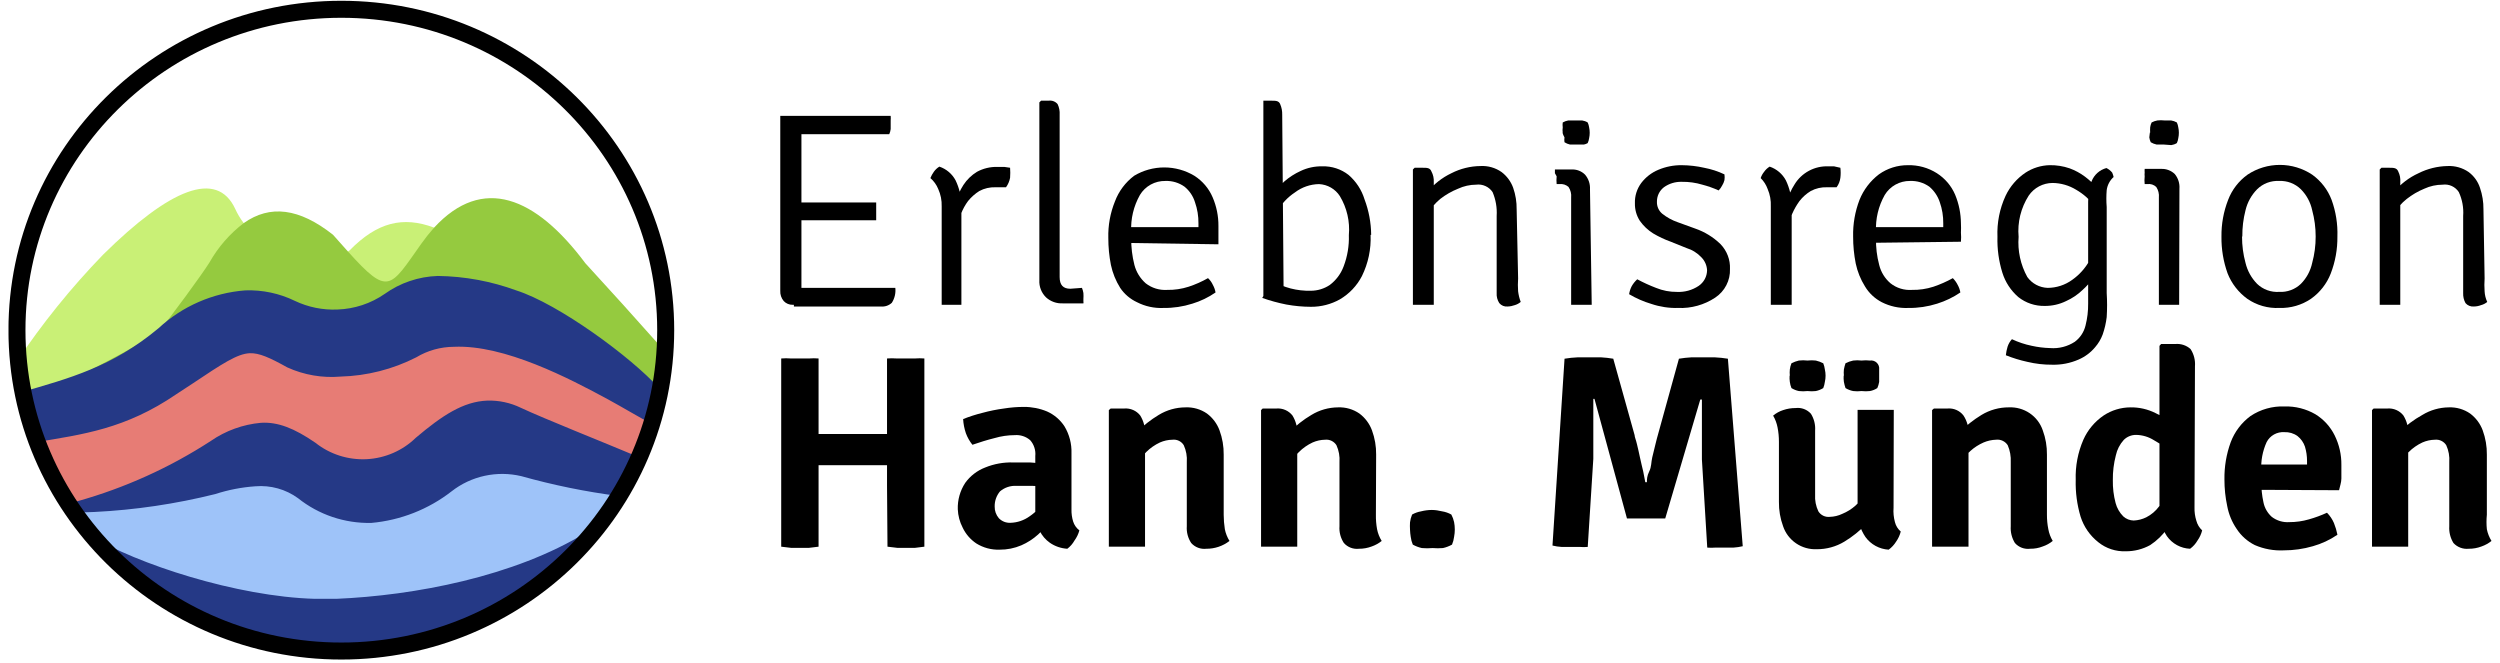 <svg width="147" height="39" viewBox="0 0 147 39" fill="none" xmlns="http://www.w3.org/2000/svg">
<g clip-path="url(#clip0_6287_189567)">
<path d="M38.924 22.261L37.679 26.83L33.968 32.519L28.255 36.573L18.468 38.35L10.959 36.066L4.057 29.659L2.142 25.722L17.279 19.463L24.3 19.736L31.083 18.083L38.924 22.261Z" fill="#E77C75"/>
<path d="M4.426 30.023L8.325 29.553L19.326 27.355L24.669 28.377L32.829 26.514L37.103 28.049L33.33 33.193L27.579 36.629L15.502 37.693L7.88 34.053L4.426 30.023Z" fill="#9EC3F9"/>
<path d="M20.283 14.938C20.283 14.907 20.527 14.752 20.558 14.721C22.179 13.068 23.687 12.697 25.526 13.384C25.602 13.662 25.139 14.034 24.901 14.399C23.055 16.987 22.661 17.569 20.283 14.938Z" fill="#C9F076"/>
<path d="M1.466 23.394C1.36 23.041 1.466 23.586 1.216 22.893C1.06 22.026 1.216 22.658 0.978 21.271C2.479 19.023 4.182 16.914 6.066 14.969C9.983 11.101 12.749 9.955 13.831 12.283C13.961 12.57 14.123 12.842 14.313 13.094C15.001 13.892 13.224 14.536 12.586 15.57C12.173 16.251 9.701 19.377 9.357 19.742C8.062 21.116 3.137 23.66 1.592 24.49C1.512 24.13 1.47 23.763 1.466 23.394Z" fill="#C9F076"/>
<path d="M1.51 23.827C3.6 22.465 8.393 20.423 9.532 19.228C9.876 18.869 11.904 16.102 12.317 15.433C12.823 14.534 13.508 13.747 14.332 13.118C15.877 12.023 17.592 12.233 19.582 13.805C19.907 14.177 20.207 14.511 20.47 14.802C22.848 17.439 22.923 16.944 24.763 14.344C24.999 14.01 25.254 13.69 25.526 13.384C28.38 10.289 31.49 11.558 34.418 15.477C35.908 17.099 37.366 18.714 38.799 20.33C39.049 22.354 39.218 22.267 38.567 22.707L33.079 19.643H33.111H33.067C31.815 19.259 30.601 17.699 29.756 17.575C29.235 17.402 28.701 17.264 28.161 17.16C27.035 17.204 26.596 16.61 25.608 17.284C24.787 17.839 23.823 18.152 22.829 18.188C21.96 18.231 20.389 18.733 19.619 18.361C18.643 18.665 17.467 18.046 16.434 17.575C14.732 17.643 13.931 17.916 12.304 19.296C9.038 22.02 4.895 23.406 1.604 24.211L1.51 23.827Z" fill="#95CA3F"/>
<path d="M38.217 24.861C37.842 24.688 36.471 23.87 35.758 23.487C33.474 22.249 29.657 20.255 26.691 20.392C25.909 20.395 25.143 20.609 24.476 21.011C23.097 21.714 21.577 22.101 20.026 22.143C18.954 22.235 17.876 22.049 16.898 21.605C15.84 21.017 15.239 20.751 14.689 20.769C13.95 20.8 13.068 21.388 11.316 22.558C11.022 22.756 10.69 22.967 10.371 23.177C7.367 25.232 4.852 25.542 2.124 26L1.147 23.09C4.095 22.242 6.598 21.574 9.326 19.296C10.72 18.005 12.516 17.221 14.42 17.074C15.431 17.038 16.435 17.251 17.342 17.693C18.121 18.063 18.981 18.238 19.845 18.2C20.839 18.166 21.802 17.848 22.617 17.284C23.529 16.63 24.619 16.261 25.746 16.226C27.319 16.247 28.876 16.534 30.351 17.074C32.854 17.872 37.116 21.004 38.736 22.806L38.217 24.861ZM35.357 30.766C35.464 30.636 35.076 30.94 34.963 31.026C34.851 31.115 34.729 31.192 34.6 31.255C34.557 31.267 34.515 31.284 34.475 31.305C30.245 33.911 24.338 35.019 19.77 35.211C19.351 35.211 18.938 35.211 18.518 35.211C13.932 35.087 7.987 33.143 5.327 31.497C4.789 31.255 5.847 32.456 7.205 33.552C7.205 33.552 11.698 36.938 14.532 37.588C16.278 37.99 18.13 38.603 20.064 38.306C23.831 37.736 29.794 37.526 35.357 30.766ZM37.504 26.854C35.414 25.975 32.053 24.644 30.62 23.976C30.01 23.68 29.335 23.536 28.656 23.555C27.235 23.61 25.996 24.434 24.451 25.74C23.675 26.497 22.645 26.945 21.557 27C20.469 27.054 19.399 26.712 18.55 26.037C17.298 25.177 16.334 24.799 15.34 24.861C14.283 24.957 13.269 25.324 12.399 25.926C9.988 27.492 7.35 28.686 4.577 29.466C4.492 29.483 4.417 29.53 4.366 29.599C4.315 29.668 4.292 29.753 4.301 29.838C4.312 29.92 4.353 29.996 4.416 30.051C4.48 30.106 4.561 30.136 4.645 30.135L5.553 30.104C7.949 29.985 10.328 29.633 12.655 29.052C13.421 28.803 14.216 28.649 15.02 28.594C15.913 28.52 16.802 28.768 17.523 29.293C18.742 30.267 20.269 30.782 21.835 30.748C23.556 30.593 25.195 29.948 26.553 28.891C27.124 28.444 27.791 28.131 28.502 27.977C29.213 27.823 29.95 27.83 30.658 27.999C32.525 28.523 34.428 28.912 36.352 29.163L37.504 26.854Z" fill="#253986"/>
<path d="M20.07 38.281C30.604 38.281 39.143 29.834 39.143 19.414C39.143 8.993 30.604 0.546 20.07 0.546C9.536 0.546 0.997 8.993 0.997 19.414C0.997 29.834 9.536 38.281 20.07 38.281Z" stroke="black" stroke-miterlimit="10"/>
<path d="M45.88 6.813H45.982H47.124V8.381C47.124 8.499 47.124 8.668 47.124 8.904V16.253C47.124 16.355 47.124 16.456 47.124 16.557V17.922H46.612C46.514 17.925 46.416 17.907 46.325 17.869C46.233 17.831 46.151 17.775 46.084 17.703C45.941 17.534 45.868 17.317 45.88 17.096V6.813ZM52.372 6.813C52.38 6.903 52.38 6.993 52.372 7.083C52.372 7.167 52.372 7.252 52.372 7.319C52.372 7.387 52.372 7.488 52.372 7.589C52.36 7.694 52.331 7.796 52.287 7.892H46.681V6.813H52.372ZM51.52 11.871C51.52 11.871 51.52 12.056 51.52 12.157C51.52 12.258 51.52 12.326 51.52 12.41C51.52 12.494 51.52 12.562 51.52 12.663C51.52 12.764 51.52 12.848 51.52 12.95H46.681V11.904H51.52V11.871ZM52.645 16.928C52.679 17.234 52.606 17.543 52.44 17.804C52.354 17.884 52.252 17.945 52.14 17.983C52.029 18.02 51.91 18.034 51.793 18.023H46.681V16.928H47.328H48.112H52.645Z" fill="black"/>
<path d="M54.707 10.471C54.759 10.34 54.828 10.215 54.911 10.1C54.997 9.978 55.107 9.875 55.235 9.797C55.646 9.936 55.987 10.226 56.189 10.606C56.402 11.049 56.518 11.532 56.53 12.022V17.922H56.258H55.644H55.371V12.14C55.383 11.786 55.313 11.435 55.167 11.112C55.067 10.865 54.909 10.646 54.707 10.471ZM59.393 9.864C59.409 10.061 59.409 10.258 59.393 10.454C59.356 10.655 59.274 10.845 59.154 11.011H58.541C58.209 10.999 57.88 11.074 57.587 11.23C57.334 11.39 57.11 11.589 56.922 11.82C56.753 12.048 56.615 12.297 56.513 12.562C56.411 12.784 56.331 13.015 56.275 13.253L56.053 12.983C56.057 12.619 56.103 12.257 56.189 11.904C56.29 11.54 56.445 11.194 56.649 10.876C56.854 10.561 57.128 10.296 57.45 10.1C57.816 9.903 58.227 9.804 58.643 9.814H59.052L59.393 9.864Z" fill="black"/>
<path d="M63.619 16.927C63.659 17.025 63.688 17.127 63.704 17.231C63.712 17.349 63.712 17.467 63.704 17.585C63.704 17.585 63.704 17.585 63.704 17.72C63.712 17.759 63.712 17.799 63.704 17.838H63.108H62.494C62.314 17.847 62.133 17.821 61.964 17.76C61.794 17.699 61.638 17.605 61.506 17.484C61.372 17.352 61.267 17.194 61.2 17.02C61.132 16.846 61.103 16.659 61.114 16.472V6.021L61.216 5.92H61.659C61.757 5.906 61.858 5.917 61.95 5.953C62.042 5.988 62.124 6.046 62.187 6.122C62.281 6.316 62.322 6.531 62.307 6.746V16.287C62.307 16.759 62.511 16.978 62.937 16.978L63.619 16.927Z" fill="black"/>
<path d="M65.953 14.281V13.354H70.469V13.135C70.474 12.71 70.405 12.288 70.264 11.887C70.155 11.531 69.941 11.214 69.65 10.977C69.324 10.744 68.928 10.625 68.526 10.64C68.224 10.634 67.927 10.707 67.663 10.852C67.4 10.998 67.18 11.209 67.026 11.466C66.656 12.124 66.479 12.871 66.515 13.624V14.011C66.51 14.54 66.573 15.066 66.703 15.579C66.811 15.996 67.043 16.371 67.367 16.658C67.725 16.937 68.174 17.075 68.628 17.046C69.056 17.054 69.482 16.991 69.889 16.86C70.286 16.73 70.668 16.56 71.031 16.354C71.154 16.469 71.252 16.606 71.32 16.759C71.397 16.895 71.448 17.044 71.474 17.197C71.057 17.486 70.597 17.708 70.111 17.855C69.56 18.03 68.985 18.116 68.407 18.108C67.869 18.132 67.334 18.015 66.856 17.77C66.455 17.584 66.113 17.293 65.868 16.928C65.608 16.513 65.423 16.056 65.322 15.579C65.219 15.057 65.168 14.526 65.169 13.994C65.149 13.256 65.283 12.522 65.561 11.837C65.785 11.242 66.175 10.722 66.686 10.336C67.219 10.015 67.833 9.845 68.458 9.845C69.083 9.845 69.696 10.015 70.23 10.336C70.708 10.641 71.082 11.082 71.303 11.601C71.532 12.134 71.648 12.707 71.644 13.286V13.826C71.644 13.994 71.644 14.163 71.644 14.365L65.953 14.281Z" fill="black"/>
<path d="M75.479 17.518H74.286V6.021V5.92H74.729C75.019 5.92 75.189 5.92 75.274 6.122C75.36 6.319 75.4 6.532 75.394 6.746L75.479 17.518ZM80.591 13.809C80.627 14.648 80.451 15.482 80.08 16.236C79.787 16.803 79.338 17.277 78.785 17.602C78.265 17.893 77.678 18.044 77.081 18.04C76.595 18.038 76.11 17.993 75.632 17.905C75.152 17.81 74.679 17.68 74.218 17.518L74.831 16.523C75.162 16.716 75.517 16.863 75.888 16.961C76.277 17.061 76.679 17.106 77.081 17.096C77.475 17.094 77.861 16.977 78.188 16.759C78.561 16.479 78.845 16.098 79.006 15.663C79.23 15.077 79.334 14.452 79.313 13.826C79.384 13.026 79.2 12.224 78.785 11.533C78.653 11.326 78.473 11.154 78.259 11.03C78.045 10.907 77.805 10.837 77.558 10.825C77.045 10.834 76.549 11.005 76.143 11.314C75.712 11.598 75.356 11.979 75.104 12.427L74.916 11.348C75.094 11.105 75.293 10.88 75.513 10.674C75.804 10.42 76.131 10.21 76.484 10.05C76.877 9.864 77.309 9.772 77.745 9.78C78.306 9.762 78.856 9.941 79.296 10.286C79.738 10.667 80.063 11.164 80.233 11.719C80.486 12.388 80.619 13.095 80.625 13.809H80.591Z" fill="black"/>
<path d="M83.641 9.864C83.914 9.864 84.084 9.864 84.169 10.083C84.272 10.275 84.319 10.491 84.306 10.707V17.922H84.033H83.352H83.079V9.965L83.181 9.864H83.641ZM89.265 16.371C89.247 16.623 89.247 16.877 89.265 17.13C89.291 17.343 89.343 17.552 89.418 17.753C89.319 17.838 89.203 17.901 89.077 17.939C88.941 17.989 88.797 18.018 88.651 18.023C88.558 18.032 88.464 18.019 88.378 17.984C88.292 17.948 88.216 17.892 88.157 17.821C88.044 17.645 87.99 17.438 88.004 17.231V12.696C88.034 12.218 87.952 11.739 87.765 11.297C87.661 11.141 87.515 11.017 87.343 10.94C87.171 10.862 86.981 10.834 86.794 10.859C86.428 10.861 86.068 10.942 85.737 11.095C85.358 11.247 85.002 11.451 84.681 11.701C84.385 11.952 84.132 12.248 83.931 12.578V11.297C84.312 10.825 84.795 10.445 85.345 10.184C85.872 9.915 86.456 9.77 87.049 9.763C87.493 9.738 87.931 9.863 88.293 10.117C88.606 10.354 88.843 10.676 88.975 11.044C89.116 11.451 89.185 11.878 89.179 12.308L89.265 16.371Z" fill="black"/>
<path d="M93.593 17.922H93.321H92.656H92.383V11.618C92.406 11.398 92.352 11.178 92.23 10.994C92.159 10.93 92.076 10.882 91.985 10.852C91.893 10.823 91.797 10.814 91.702 10.825H91.531C91.515 10.674 91.515 10.521 91.531 10.37L91.429 10.185C91.429 10.185 91.429 10.05 91.429 9.966H91.923H92.4C92.548 9.957 92.696 9.979 92.834 10.032C92.972 10.084 93.097 10.165 93.201 10.269C93.405 10.509 93.509 10.816 93.491 11.129L93.593 17.922ZM91.889 7.808C91.873 7.702 91.873 7.594 91.889 7.488C91.875 7.393 91.875 7.296 91.889 7.201C91.989 7.143 92.099 7.103 92.213 7.083H92.622H93.031C93.146 7.1 93.256 7.14 93.355 7.201C93.398 7.292 93.427 7.388 93.44 7.488C93.486 7.699 93.486 7.917 93.44 8.128C93.427 8.227 93.398 8.324 93.355 8.415C93.287 8.456 93.212 8.484 93.133 8.499H92.724H92.315C92.2 8.474 92.09 8.428 91.992 8.364C91.977 8.269 91.977 8.173 91.992 8.078C91.938 7.988 91.898 7.892 91.872 7.791L91.889 7.808Z" fill="black"/>
<path d="M95.792 17.299C95.816 17.134 95.868 16.975 95.945 16.827C96.031 16.676 96.141 16.54 96.269 16.422C96.627 16.614 96.997 16.783 97.376 16.928C97.765 17.087 98.183 17.168 98.603 17.164C99.057 17.186 99.505 17.062 99.882 16.81C100.031 16.708 100.154 16.572 100.24 16.414C100.326 16.256 100.372 16.079 100.376 15.9C100.365 15.616 100.25 15.347 100.052 15.141C99.812 14.881 99.506 14.689 99.166 14.585L98.246 14.214C97.884 14.085 97.536 13.921 97.206 13.725C96.897 13.532 96.631 13.28 96.422 12.983C96.225 12.677 96.124 12.319 96.133 11.955C96.118 11.526 96.25 11.104 96.507 10.758C96.767 10.416 97.114 10.149 97.513 9.983C97.949 9.799 98.419 9.707 98.893 9.713C99.335 9.717 99.775 9.767 100.205 9.865C100.618 9.943 101.019 10.073 101.398 10.253C101.414 10.364 101.414 10.478 101.398 10.59C101.37 10.703 101.324 10.811 101.262 10.91C101.209 11.016 101.14 11.112 101.057 11.197C100.749 11.058 100.43 10.945 100.103 10.86C99.711 10.742 99.303 10.685 98.893 10.691C98.515 10.679 98.143 10.791 97.837 11.011C97.706 11.113 97.6 11.244 97.529 11.393C97.459 11.543 97.424 11.706 97.428 11.871C97.424 12.001 97.449 12.131 97.502 12.251C97.555 12.37 97.634 12.477 97.734 12.562C98.009 12.782 98.32 12.953 98.655 13.068L99.677 13.439C100.233 13.631 100.739 13.941 101.16 14.349C101.349 14.543 101.496 14.773 101.593 15.025C101.69 15.277 101.734 15.546 101.722 15.816C101.735 16.146 101.662 16.475 101.509 16.77C101.357 17.066 101.131 17.317 100.853 17.501C100.21 17.928 99.445 18.141 98.672 18.108C98.139 18.122 97.608 18.042 97.104 17.872C96.644 17.735 96.204 17.542 95.792 17.299Z" fill="black"/>
<path d="M103.528 10.471C103.572 10.336 103.642 10.211 103.732 10.101C103.818 9.978 103.928 9.875 104.056 9.797C104.467 9.937 104.808 10.226 105.01 10.606C105.223 11.05 105.339 11.532 105.351 12.022V17.922H105.078H104.397H104.124V12.14C104.141 11.788 104.076 11.437 103.937 11.112C103.851 10.871 103.711 10.652 103.528 10.471ZM108.214 9.865C108.238 10.06 108.238 10.259 108.214 10.455C108.189 10.656 108.113 10.847 107.992 11.011H107.43C107.098 10.999 106.768 11.075 106.476 11.23C106.22 11.385 105.995 11.585 105.811 11.82C105.643 12.052 105.5 12.3 105.385 12.562C105.29 12.787 105.211 13.018 105.146 13.253L104.925 12.983C104.918 12.608 104.964 12.233 105.061 11.871C105.162 11.507 105.317 11.16 105.521 10.842C105.726 10.504 106.02 10.227 106.371 10.04C106.722 9.853 107.117 9.764 107.515 9.78H107.839L108.214 9.865Z" fill="black"/>
<path d="M109.748 14.281V13.354H114.263V13.135C114.269 12.71 114.2 12.288 114.059 11.887C113.943 11.534 113.731 11.219 113.445 10.977C113.114 10.741 112.712 10.623 112.304 10.64C112.005 10.637 111.711 10.712 111.451 10.857C111.191 11.002 110.974 11.212 110.821 11.466C110.451 12.124 110.274 12.871 110.31 13.624V14.011C110.297 14.54 110.36 15.068 110.497 15.579C110.599 15.999 110.832 16.376 111.162 16.658C111.518 16.94 111.968 17.078 112.423 17.046C112.851 17.054 113.277 16.991 113.684 16.86C114.079 16.727 114.462 16.557 114.826 16.355C114.944 16.473 115.041 16.61 115.115 16.759C115.191 16.895 115.243 17.044 115.269 17.197C114.85 17.482 114.39 17.704 113.906 17.855C113.355 18.03 112.78 18.116 112.202 18.108C111.664 18.13 111.13 18.013 110.651 17.771C110.241 17.558 109.898 17.237 109.662 16.843C109.403 16.429 109.218 15.972 109.117 15.495C109.014 14.973 108.962 14.442 108.964 13.91C108.947 13.174 109.075 12.441 109.339 11.752C109.576 11.16 109.97 10.642 110.48 10.252C110.976 9.898 111.573 9.709 112.184 9.713C112.787 9.698 113.381 9.862 113.889 10.185C114.367 10.49 114.741 10.931 114.962 11.449C115.184 11.984 115.299 12.556 115.303 13.135C115.312 13.315 115.312 13.495 115.303 13.674C115.318 13.854 115.318 14.034 115.303 14.214L109.748 14.281Z" fill="black"/>
<path d="M117.45 13.927C117.416 13.097 117.579 12.271 117.927 11.516C118.187 10.964 118.593 10.492 119.103 10.151C119.523 9.877 120.013 9.725 120.517 9.712C120.917 9.706 121.315 9.768 121.693 9.898C122.016 10.016 122.321 10.181 122.596 10.387C122.849 10.578 123.082 10.793 123.295 11.027L123.158 12.106C122.867 11.725 122.502 11.404 122.085 11.162C121.665 10.903 121.182 10.763 120.687 10.758C120.411 10.76 120.14 10.829 119.896 10.958C119.653 11.087 119.445 11.273 119.29 11.499C118.827 12.222 118.618 13.075 118.694 13.927C118.629 14.746 118.807 15.566 119.205 16.287C119.341 16.477 119.519 16.634 119.726 16.745C119.933 16.856 120.163 16.918 120.398 16.927C120.919 16.926 121.426 16.761 121.846 16.455C122.271 16.156 122.621 15.764 122.869 15.309L123.073 16.354C122.895 16.607 122.69 16.838 122.46 17.045C122.177 17.319 121.848 17.541 121.488 17.703C121.096 17.895 120.665 17.993 120.227 17.989C119.665 18 119.116 17.815 118.677 17.467C118.236 17.085 117.911 16.588 117.739 16.034C117.528 15.352 117.43 14.64 117.45 13.927ZM124.266 10.42C124.051 10.621 123.912 10.889 123.874 11.179C123.847 11.51 123.847 11.843 123.874 12.174V17.231C123.904 17.702 123.904 18.175 123.874 18.647C123.832 18.997 123.752 19.342 123.635 19.675C123.533 19.946 123.383 20.197 123.192 20.417C122.931 20.731 122.598 20.979 122.221 21.142C121.733 21.355 121.204 21.459 120.67 21.445C120.177 21.448 119.685 21.392 119.205 21.276C118.774 21.182 118.353 21.052 117.944 20.889C117.962 20.717 117.996 20.548 118.046 20.383C118.099 20.221 118.186 20.071 118.302 19.945C118.671 20.119 119.06 20.25 119.461 20.332C119.819 20.412 120.184 20.457 120.551 20.467C121.062 20.507 121.572 20.376 122 20.096C122.317 19.859 122.54 19.519 122.63 19.136C122.736 18.717 122.788 18.286 122.783 17.855V11.87C122.779 11.457 122.848 11.046 122.988 10.656C123.061 10.469 123.178 10.301 123.329 10.166C123.48 10.031 123.661 9.934 123.857 9.881C123.989 9.945 124.106 10.037 124.198 10.151C124.236 10.237 124.264 10.328 124.283 10.42H124.266Z" fill="black"/>
<path d="M128.134 17.922H127.862H127.214H126.942V11.617C126.964 11.398 126.91 11.178 126.788 10.993C126.719 10.927 126.635 10.878 126.544 10.848C126.452 10.819 126.355 10.811 126.26 10.825H126.107C126.09 10.674 126.09 10.521 126.107 10.37C126.098 10.297 126.098 10.223 126.107 10.15C126.1 10.078 126.1 10.004 126.107 9.931H126.584H127.078C127.225 9.925 127.372 9.948 127.51 10.001C127.648 10.053 127.774 10.133 127.879 10.235C128.076 10.477 128.174 10.784 128.151 11.095L128.134 17.922ZM126.43 7.807C126.423 7.701 126.423 7.594 126.43 7.487C126.444 7.388 126.472 7.291 126.516 7.2C126.622 7.143 126.737 7.103 126.856 7.082C126.992 7.066 127.129 7.066 127.265 7.082H127.657C127.777 7.1 127.893 7.14 127.998 7.2C128.041 7.291 128.07 7.388 128.083 7.487C128.129 7.698 128.129 7.916 128.083 8.128C128.07 8.227 128.041 8.324 127.998 8.414C127.899 8.475 127.789 8.515 127.674 8.532L127.214 8.498H126.805C126.685 8.473 126.569 8.427 126.464 8.364C126.421 8.273 126.393 8.176 126.379 8.077C126.385 7.981 126.396 7.885 126.413 7.79L126.43 7.807Z" fill="black"/>
<path d="M137.439 13.91C137.448 14.653 137.315 15.391 137.047 16.085C136.815 16.68 136.412 17.196 135.888 17.568C135.343 17.939 134.692 18.128 134.031 18.107C133.357 18.141 132.691 17.951 132.139 17.568C131.616 17.187 131.214 16.667 130.98 16.068C130.733 15.375 130.612 14.645 130.622 13.91C130.613 13.173 130.746 12.44 131.014 11.752C131.24 11.158 131.637 10.642 132.156 10.269C132.718 9.896 133.379 9.696 134.056 9.696C134.733 9.696 135.394 9.896 135.956 10.269C136.476 10.642 136.873 11.158 137.098 11.752C137.349 12.444 137.464 13.176 137.439 13.91ZM131.832 13.91C131.83 14.434 131.899 14.955 132.037 15.461C132.148 15.924 132.383 16.349 132.718 16.691C132.889 16.855 133.092 16.982 133.316 17.063C133.539 17.144 133.776 17.178 134.014 17.163C134.248 17.176 134.482 17.141 134.702 17.059C134.922 16.978 135.123 16.853 135.292 16.691C135.627 16.352 135.857 15.925 135.956 15.461C136.094 14.955 136.163 14.434 136.161 13.91C136.162 13.386 136.093 12.865 135.956 12.359C135.857 11.895 135.627 11.468 135.292 11.129C135.124 10.964 134.924 10.836 134.704 10.751C134.484 10.667 134.249 10.629 134.014 10.64C133.775 10.627 133.537 10.664 133.313 10.748C133.09 10.832 132.888 10.962 132.718 11.129C132.383 11.471 132.148 11.896 132.037 12.359C131.906 12.866 131.843 13.387 131.849 13.91H131.832Z" fill="black"/>
<path d="M140.472 9.864C140.744 9.864 140.932 9.864 141.017 10.084C141.113 10.277 141.154 10.492 141.136 10.707V17.922H140.864H140.199H139.927V9.966L140.029 9.864H140.472ZM146.095 16.371C146.077 16.624 146.077 16.877 146.095 17.13C146.105 17.346 146.158 17.557 146.249 17.754C146.145 17.842 146.023 17.905 145.891 17.939C145.755 17.993 145.611 18.021 145.465 18.023C145.372 18.031 145.279 18.017 145.193 17.982C145.107 17.947 145.03 17.892 144.971 17.821C144.872 17.64 144.825 17.436 144.834 17.231V12.696C144.869 12.216 144.781 11.735 144.579 11.297C144.479 11.141 144.336 11.017 144.167 10.939C143.997 10.861 143.809 10.834 143.624 10.859C143.253 10.86 142.887 10.94 142.551 11.095C142.177 11.248 141.827 11.452 141.511 11.702C141.206 11.943 140.952 12.241 140.762 12.578V11.297C141.151 10.821 141.647 10.44 142.21 10.185C142.739 9.919 143.321 9.775 143.914 9.763C144.357 9.741 144.795 9.866 145.158 10.117C145.471 10.351 145.704 10.675 145.823 11.044C145.963 11.451 146.032 11.879 146.027 12.309L146.095 16.371Z" fill="black"/>
<path d="M48.132 32.145L47.573 32.213H46.509L45.935 32.145V21.078C46.126 21.062 46.318 21.062 46.509 21.078H47.027H47.573C47.759 21.063 47.946 21.063 48.132 21.078V24.938C48.132 25.114 48.132 25.316 48.132 25.532V27.341C48.132 27.557 48.132 27.759 48.132 27.934V32.145ZM48.992 27.354H46.809V25.519H53.494V27.354H48.992ZM52.157 28.542C52.157 28.312 52.157 28.11 52.157 27.934V24.938C52.157 24.763 52.157 24.56 52.157 24.345V21.078C52.348 21.064 52.539 21.064 52.73 21.078H53.248H53.794C53.98 21.063 54.167 21.063 54.353 21.078V32.145L53.808 32.213H52.757L52.184 32.145L52.157 28.542Z" fill="black"/>
<path d="M56.318 29.945C56.3 29.396 56.453 28.855 56.755 28.393C57.049 27.985 57.456 27.671 57.928 27.489C58.451 27.275 59.013 27.174 59.579 27.192H60.561C60.914 27.213 61.265 27.259 61.612 27.327V28.677C61.311 28.61 61.005 28.574 60.697 28.569H59.77C59.417 28.548 59.069 28.664 58.801 28.892C58.592 29.142 58.48 29.459 58.487 29.783C58.481 30.035 58.569 30.28 58.733 30.472C58.821 30.562 58.927 30.633 59.044 30.68C59.162 30.726 59.288 30.747 59.415 30.741C59.818 30.73 60.208 30.598 60.534 30.364C60.946 30.085 61.287 29.715 61.53 29.284L61.762 30.701C61.557 30.93 61.311 31.173 61.039 31.43C60.748 31.693 60.416 31.907 60.056 32.064C59.651 32.237 59.215 32.324 58.774 32.321C58.292 32.336 57.817 32.209 57.41 31.956C57.061 31.723 56.783 31.401 56.605 31.025C56.431 30.69 56.333 30.321 56.318 29.945ZM63.467 31.187C63.409 31.4 63.312 31.602 63.181 31.781C63.076 31.97 62.931 32.136 62.758 32.267C62.39 32.245 62.036 32.124 61.734 31.916C61.477 31.736 61.271 31.494 61.134 31.214C61.005 30.945 60.917 30.658 60.875 30.364V26.814C60.892 26.647 60.874 26.478 60.822 26.318C60.771 26.157 60.687 26.009 60.575 25.883C60.453 25.776 60.31 25.695 60.155 25.644C60 25.593 59.837 25.573 59.674 25.586C59.268 25.587 58.863 25.647 58.474 25.761C58.037 25.869 57.614 26.004 57.178 26.153C57.015 25.949 56.886 25.721 56.795 25.478C56.703 25.208 56.648 24.926 56.632 24.641C57 24.494 57.379 24.372 57.764 24.277C58.181 24.163 58.605 24.077 59.033 24.02C59.421 23.958 59.813 23.926 60.206 23.926C60.675 23.924 61.139 24.015 61.571 24.196C61.99 24.384 62.346 24.689 62.594 25.073C62.879 25.55 63.021 26.098 63.003 26.652V29.959C62.998 30.196 63.03 30.433 63.099 30.66C63.164 30.869 63.293 31.053 63.467 31.187Z" fill="black"/>
<path d="M66.114 24.02C66.29 24.007 66.467 24.037 66.629 24.108C66.791 24.179 66.932 24.288 67.041 24.425C67.249 24.757 67.349 25.143 67.328 25.532V32.145H66.823H66.264H65.718H65.2V24.115L65.309 24.02H66.114ZM71.953 30.269C71.954 30.554 71.977 30.838 72.021 31.119C72.07 31.363 72.163 31.596 72.294 31.808C71.905 32.109 71.424 32.271 70.93 32.267C70.766 32.285 70.599 32.265 70.445 32.206C70.29 32.147 70.152 32.052 70.043 31.929C69.85 31.638 69.759 31.291 69.784 30.944V27.178C69.809 26.836 69.749 26.493 69.606 26.18C69.539 26.067 69.439 25.977 69.321 25.92C69.202 25.862 69.069 25.84 68.938 25.856C68.684 25.86 68.433 25.916 68.201 26.018C67.603 26.299 67.121 26.776 66.837 27.367V25.424C67.222 25.028 67.658 24.683 68.133 24.398C68.609 24.107 69.156 23.953 69.716 23.953C70.163 23.935 70.604 24.063 70.971 24.317C71.307 24.569 71.563 24.911 71.707 25.302C71.876 25.761 71.959 26.245 71.953 26.733V30.269Z" fill="black"/>
<path d="M75.064 24.02C75.24 24.007 75.417 24.037 75.579 24.108C75.741 24.179 75.882 24.288 75.992 24.425C76.199 24.757 76.299 25.143 76.278 25.532V32.145H75.773H75.214H74.655H74.15V24.115L74.245 24.02H75.064ZM80.903 30.269C80.898 30.554 80.921 30.839 80.972 31.119C81.02 31.363 81.113 31.596 81.244 31.808C81.069 31.948 80.87 32.057 80.658 32.132C80.418 32.223 80.164 32.269 79.907 32.267C79.743 32.285 79.576 32.265 79.422 32.206C79.267 32.147 79.13 32.052 79.02 31.929C78.828 31.638 78.736 31.291 78.761 30.944V27.178C78.787 26.836 78.726 26.493 78.584 26.18C78.515 26.069 78.415 25.979 78.297 25.922C78.179 25.864 78.046 25.842 77.915 25.856C77.661 25.86 77.411 25.916 77.179 26.018C76.581 26.299 76.099 26.776 75.814 27.367V25.424C76.197 25.025 76.633 24.68 77.111 24.398C77.582 24.11 78.125 23.956 78.68 23.953C79.127 23.935 79.568 24.063 79.935 24.317C80.271 24.569 80.526 24.911 80.671 25.302C80.84 25.761 80.923 26.245 80.917 26.733L80.903 30.269Z" fill="black"/>
<path d="M82.909 31.146C82.9 31.002 82.9 30.858 82.909 30.714C82.928 30.556 82.97 30.402 83.032 30.255C83.197 30.162 83.377 30.098 83.564 30.066C83.769 30.014 83.98 29.987 84.192 29.985C84.394 29.988 84.596 30.016 84.792 30.066C84.984 30.096 85.169 30.16 85.338 30.255C85.413 30.396 85.468 30.546 85.501 30.701C85.556 30.986 85.556 31.279 85.501 31.564C85.482 31.722 85.441 31.877 85.379 32.023C85.212 32.116 85.033 32.184 84.846 32.226C84.642 32.243 84.437 32.243 84.233 32.226C84.024 32.245 83.814 32.245 83.605 32.226C83.418 32.184 83.239 32.116 83.073 32.023C83.011 31.877 82.969 31.722 82.95 31.564C82.928 31.426 82.914 31.286 82.909 31.146Z" fill="black"/>
<path d="M91.995 21.092C92.252 21.049 92.512 21.021 92.773 21.011H94.137C94.379 21.024 94.621 21.051 94.86 21.092L96.115 25.586C96.115 25.694 96.197 25.869 96.252 26.112C96.306 26.355 96.375 26.612 96.429 26.895C96.484 27.179 96.566 27.462 96.62 27.718L96.743 28.353H96.838C96.838 28.204 96.838 27.988 96.975 27.718C97.111 27.448 97.084 27.179 97.152 26.895C97.22 26.612 97.289 26.355 97.343 26.112C97.398 25.869 97.452 25.694 97.48 25.586L98.721 21.092C98.965 21.052 99.211 21.024 99.458 21.011H100.822C101.083 21.023 101.342 21.05 101.6 21.092L102.473 32.118C102.294 32.161 102.111 32.188 101.927 32.199H101.354H100.863C100.704 32.212 100.545 32.212 100.386 32.199L100.072 27.017C100.072 26.666 100.072 26.288 100.072 25.869C100.072 25.451 100.072 25.033 100.072 24.628C100.072 24.223 100.072 23.831 100.072 23.494H99.976L97.916 30.485H97.343H96.784H96.238H95.665L93.755 23.454H93.687C93.687 23.791 93.687 24.169 93.687 24.587V25.829C93.687 26.247 93.687 26.625 93.687 26.976L93.359 32.159C93.201 32.173 93.041 32.173 92.882 32.159H92.391H91.818C91.638 32.149 91.46 32.122 91.286 32.078L91.995 21.092Z" fill="black"/>
<path d="M104.601 25.977C104.602 25.692 104.575 25.407 104.519 25.127C104.472 24.885 104.385 24.652 104.26 24.439C104.432 24.294 104.631 24.184 104.846 24.115C105.083 24.033 105.332 23.992 105.583 23.993C105.75 23.972 105.919 23.992 106.076 24.051C106.233 24.11 106.373 24.206 106.484 24.331C106.667 24.626 106.753 24.97 106.729 25.316V29.081C106.708 29.421 106.773 29.759 106.92 30.067C106.989 30.178 107.089 30.267 107.207 30.325C107.325 30.382 107.458 30.405 107.589 30.391C107.844 30.384 108.095 30.325 108.325 30.215C108.611 30.098 108.874 29.934 109.103 29.729C109.36 29.494 109.572 29.215 109.731 28.906V30.822C109.35 31.218 108.919 31.563 108.448 31.848C107.96 32.144 107.397 32.298 106.825 32.294C106.391 32.312 105.964 32.191 105.607 31.947C105.25 31.703 104.983 31.351 104.846 30.944C104.678 30.486 104.595 30.001 104.601 29.513V25.977ZM105.242 22.09C105.229 21.969 105.229 21.847 105.242 21.726C105.258 21.601 105.29 21.478 105.338 21.361C105.475 21.289 105.622 21.235 105.774 21.2C105.942 21.18 106.111 21.18 106.279 21.2C106.442 21.181 106.607 21.181 106.77 21.2C106.922 21.235 107.069 21.289 107.207 21.361C107.254 21.478 107.287 21.601 107.302 21.726C107.357 21.966 107.357 22.215 107.302 22.455C107.287 22.58 107.254 22.702 107.207 22.819C107.073 22.902 106.925 22.962 106.77 22.994C106.607 23.013 106.442 23.013 106.279 22.994C106.111 23.014 105.942 23.014 105.774 22.994C105.619 22.962 105.472 22.902 105.338 22.819C105.29 22.702 105.258 22.58 105.242 22.455C105.225 22.334 105.22 22.212 105.228 22.09H105.242ZM108.421 22.09C108.408 21.969 108.408 21.847 108.421 21.726C108.443 21.602 108.475 21.48 108.516 21.361C108.658 21.287 108.81 21.233 108.967 21.2C109.13 21.18 109.295 21.18 109.458 21.2C109.621 21.181 109.786 21.181 109.949 21.2C110.022 21.189 110.097 21.194 110.167 21.217C110.237 21.239 110.301 21.277 110.354 21.328C110.407 21.379 110.447 21.442 110.472 21.511C110.496 21.58 110.504 21.653 110.495 21.726C110.495 21.861 110.495 21.982 110.495 22.09C110.495 22.198 110.495 22.32 110.495 22.455C110.475 22.58 110.438 22.703 110.386 22.819C110.254 22.906 110.105 22.966 109.949 22.994C109.786 23.013 109.621 23.013 109.458 22.994C109.295 23.014 109.13 23.014 108.967 22.994C108.807 22.963 108.655 22.904 108.516 22.819C108.475 22.7 108.443 22.578 108.421 22.455C108.404 22.334 108.399 22.212 108.407 22.09H108.421ZM111.341 29.851C111.319 30.137 111.347 30.424 111.422 30.701C111.476 30.916 111.595 31.109 111.764 31.254C111.711 31.467 111.618 31.669 111.491 31.848C111.377 32.032 111.229 32.193 111.054 32.321C110.785 32.305 110.523 32.23 110.287 32.102C110.051 31.973 109.847 31.794 109.69 31.578C109.376 31.116 109.214 30.569 109.226 30.013V24.101H109.731H110.29H110.849H111.354L111.341 29.851Z" fill="black"/>
<path d="M114.521 24.02C114.697 24.006 114.874 24.035 115.036 24.106C115.198 24.177 115.34 24.286 115.448 24.425C115.666 24.752 115.771 25.14 115.748 25.531V32.145H115.244H114.684H114.125H113.606V24.114L113.716 24.02H114.521ZM120.36 30.269C120.359 30.554 120.386 30.839 120.442 31.119C120.486 31.362 120.574 31.595 120.701 31.807C120.527 31.95 120.328 32.06 120.114 32.131C119.88 32.224 119.63 32.27 119.378 32.266C119.211 32.287 119.042 32.267 118.885 32.209C118.728 32.15 118.588 32.054 118.477 31.929C118.295 31.633 118.209 31.289 118.232 30.943V27.178C118.25 26.836 118.19 26.494 118.054 26.179C117.983 26.067 117.881 25.977 117.76 25.92C117.64 25.862 117.505 25.84 117.372 25.855C117.118 25.863 116.868 25.918 116.635 26.017C116.351 26.141 116.088 26.31 115.858 26.517C115.594 26.755 115.377 27.038 115.216 27.353V25.423C115.605 25.03 116.04 24.686 116.512 24.398C116.997 24.104 117.554 23.95 118.122 23.952C118.557 23.933 118.987 24.054 119.347 24.297C119.706 24.541 119.975 24.893 120.114 25.302C120.283 25.76 120.366 26.245 120.36 26.733V30.269Z" fill="black"/>
<path d="M122.052 28.218C122.025 27.407 122.179 26.601 122.502 25.856C122.759 25.277 123.175 24.782 123.703 24.425C124.164 24.122 124.704 23.958 125.258 23.953C125.774 23.943 126.285 24.058 126.745 24.29C127.164 24.495 127.569 24.725 127.959 24.979L127.659 26.558C127.339 26.31 127.001 26.084 126.649 25.883C126.339 25.687 125.98 25.58 125.613 25.572C125.476 25.569 125.34 25.594 125.213 25.645C125.086 25.696 124.971 25.772 124.876 25.869C124.644 26.125 124.484 26.437 124.412 26.774C124.288 27.25 124.228 27.74 124.235 28.231C124.226 28.686 124.281 29.14 124.398 29.581C124.476 29.876 124.632 30.146 124.849 30.364C125.016 30.517 125.235 30.603 125.463 30.607C125.719 30.595 125.97 30.531 126.199 30.418C126.496 30.267 126.753 30.05 126.95 29.783C127.226 29.415 127.417 28.991 127.509 28.542L127.986 29.891C127.897 30.318 127.71 30.72 127.441 31.066C127.172 31.456 126.829 31.79 126.431 32.051C125.99 32.295 125.491 32.421 124.985 32.415C124.406 32.436 123.839 32.249 123.389 31.889C122.893 31.5 122.527 30.974 122.338 30.377C122.129 29.677 122.033 28.948 122.052 28.218ZM129.037 29.837C129.029 30.102 129.066 30.367 129.146 30.62C129.203 30.837 129.322 31.034 129.487 31.187C129.434 31.4 129.342 31.601 129.214 31.781C129.105 31.971 128.956 32.137 128.778 32.267C128.508 32.256 128.244 32.183 128.007 32.054C127.771 31.925 127.567 31.744 127.413 31.524C127.112 31.063 126.959 30.521 126.977 29.972V20.336L127.072 20.228H127.905C128.067 20.213 128.232 20.231 128.387 20.282C128.542 20.333 128.684 20.416 128.805 20.525C129.001 20.825 129.092 21.181 129.064 21.537L129.037 29.837Z" fill="black"/>
<path d="M132.147 28.798V27.313H135.654V27.111C135.655 26.823 135.614 26.537 135.531 26.261C135.448 26.017 135.297 25.801 135.094 25.64C134.869 25.478 134.595 25.398 134.317 25.41C134.105 25.397 133.895 25.445 133.711 25.548C133.527 25.651 133.377 25.805 133.28 25.991C133.037 26.524 132.929 27.108 132.966 27.691V28.326C132.962 28.729 133.003 29.132 133.089 29.527C133.153 29.86 133.326 30.163 133.58 30.391C133.875 30.617 134.244 30.728 134.617 30.701C135.005 30.702 135.391 30.648 135.763 30.539C136.127 30.437 136.483 30.306 136.827 30.148C137 30.323 137.139 30.529 137.236 30.755C137.326 30.978 137.394 31.208 137.441 31.443C136.999 31.745 136.511 31.973 135.995 32.118C135.441 32.279 134.866 32.361 134.289 32.361C133.704 32.39 133.12 32.283 132.584 32.051C132.151 31.835 131.783 31.509 131.52 31.106C131.24 30.7 131.05 30.24 130.96 29.756C130.85 29.241 130.796 28.717 130.797 28.191C130.785 27.446 130.91 26.705 131.165 26.004C131.395 25.392 131.797 24.858 132.325 24.466C132.915 24.071 133.618 23.872 134.33 23.899C134.966 23.881 135.595 24.04 136.145 24.358C136.633 24.658 137.025 25.088 137.277 25.599C137.545 26.141 137.681 26.737 137.673 27.34C137.673 27.664 137.673 27.921 137.673 28.137C137.673 28.353 137.591 28.582 137.536 28.825L132.147 28.798Z" fill="black"/>
<path d="M140.388 24.02C140.564 24.007 140.741 24.037 140.903 24.108C141.065 24.179 141.207 24.288 141.316 24.425C141.523 24.757 141.623 25.143 141.602 25.532V32.145H141.097H140.538H139.979H139.474V24.115L139.569 24.02H140.388ZM146.227 30.269C146.199 30.552 146.199 30.837 146.227 31.119C146.276 31.363 146.369 31.596 146.5 31.808C146.325 31.948 146.126 32.057 145.913 32.132C145.674 32.223 145.42 32.269 145.163 32.267C144.997 32.284 144.829 32.263 144.672 32.204C144.516 32.146 144.375 32.051 144.263 31.929C144.081 31.634 143.995 31.29 144.017 30.944V27.178C144.043 26.836 143.982 26.493 143.84 26.18C143.771 26.069 143.671 25.979 143.553 25.922C143.435 25.864 143.302 25.842 143.171 25.856C142.917 25.86 142.667 25.916 142.434 26.018C141.836 26.299 141.354 26.776 141.07 27.367V25.424C141.474 25.02 141.933 24.675 142.434 24.398C142.902 24.112 143.44 23.958 143.99 23.953C144.437 23.935 144.878 24.063 145.245 24.317C145.581 24.569 145.837 24.911 145.982 25.302C146.15 25.761 146.233 26.245 146.227 26.733V30.269Z" fill="black"/>
</g>
<defs>
<clipPath id="clip0_6287_189567">
<rect width="146" height="39" fill="white" transform="translate(0.5)"/>
</clipPath>
</defs>
</svg>
